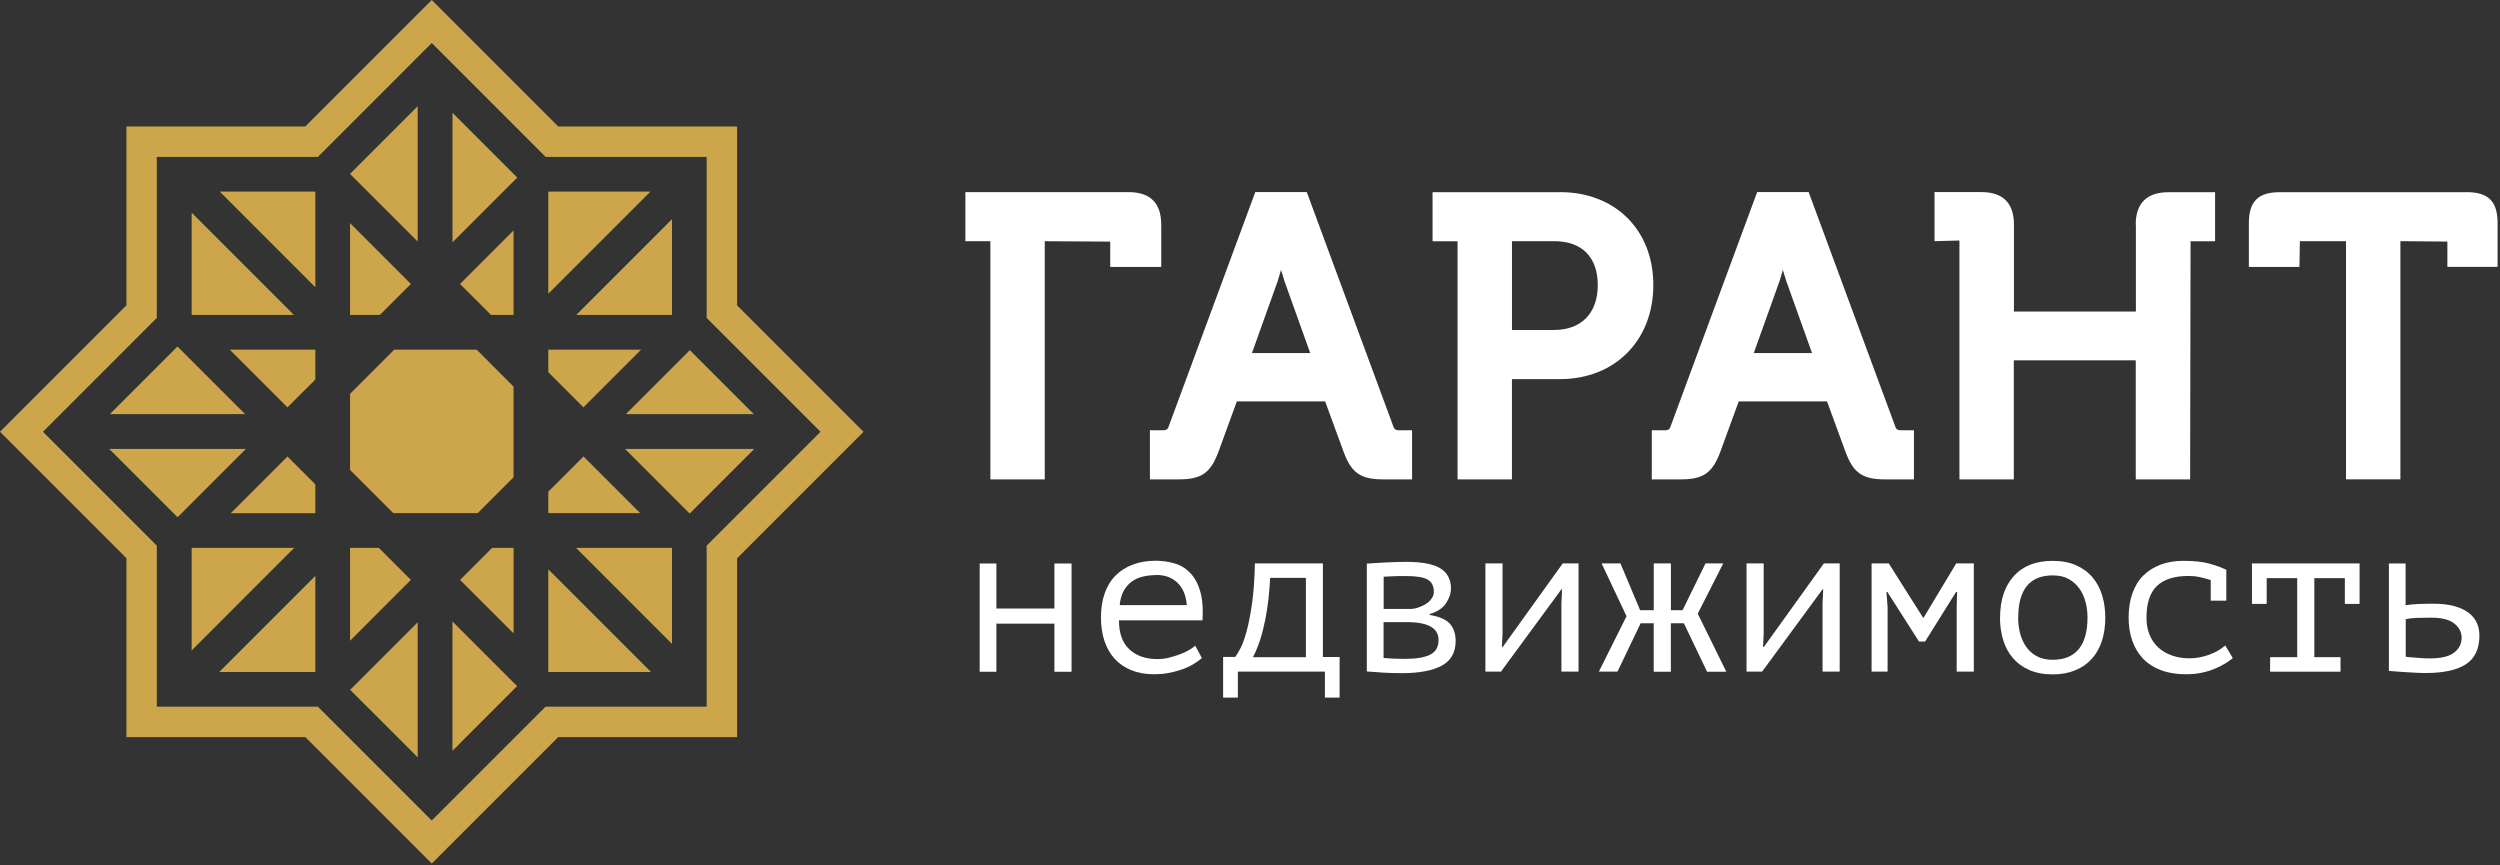 <?xml version="1.0" encoding="UTF-8"?> <svg xmlns="http://www.w3.org/2000/svg" width="572" height="198" viewBox="0 0 572 198" fill="none"><rect x="0" y="0" width="572" height="198" fill="#333333" stroke="none"/><g clip-path="url(#clip0_205_50)"><path d="M109.29 117.41H89.98L80.09 107.52V90.11L90.2 80H109.06L117.5 88.45V109.2L109.28 117.42L109.29 117.41Z" fill="#CDA54A"></path><path d="M125.45 85.15V80H146.69L133.49 93.2L125.44 85.15H125.45Z" fill="#CDA54A"></path><path d="M153.75 72.06H131.84L153.75 50.15V72.06Z" fill="#CDA54A"></path><path d="M125.45 67.21V43.84H148.82L125.45 67.21Z" fill="#CDA54A"></path><path d="M117.5 72.061H112.35L105.25 64.971L117.5 52.721V72.071V72.061Z" fill="#CDA54A"></path><path d="M86.91 72.061H80.09V51.051L94.01 64.971L86.91 72.061Z" fill="#CDA54A"></path><path d="M72.15 65.72L50.28 43.84H72.15V65.72Z" fill="#CDA54A"></path><path d="M67.25 72.06H43.85V48.66L67.25 72.06Z" fill="#CDA54A"></path><path d="M72.15 80.01V86.84L65.77 93.21L52.57 80.01H72.14H72.15Z" fill="#CDA54A"></path><path d="M72.15 110.819V117.419H52.8L65.77 104.449L72.15 110.819Z" fill="#CDA54A"></path><path d="M43.85 125.359H67.3L43.85 148.819V125.359Z" fill="#CDA54A"></path><path d="M72.15 131.76V153.75H50.16L72.15 131.76Z" fill="#CDA54A"></path><path d="M80.09 125.359H86.69L94.01 132.679L80.09 146.609V125.359Z" fill="#CDA54A"></path><path d="M112.58 125.359H117.51V144.929L105.26 132.679L112.58 125.359Z" fill="#CDA54A"></path><path d="M125.45 130.26L148.94 153.75H125.45V130.26Z" fill="#CDA54A"></path><path d="M131.8 125.359H153.75V147.319L131.8 125.359Z" fill="#CDA54A"></path><path d="M125.45 117.409V112.489L133.5 104.439L146.48 117.409H125.46H125.45Z" fill="#CDA54A"></path><path d="M157.83 80.109L172.48 94.759H143.19L157.84 80.109H157.83Z" fill="#CDA54A"></path><path d="M118.35 40.631L103.53 55.451V25.801L118.35 40.621V40.631Z" fill="#CDA54A"></path><path d="M95.57 24.301V55.271L80.08 39.791L95.57 24.301Z" fill="#CDA54A"></path><path d="M40.6 79.279L56.09 94.759H25.12L40.6 79.279Z" fill="#CDA54A"></path><path d="M24.99 102.711H56.27L40.63 118.351L24.99 102.711Z" fill="#CDA54A"></path><path d="M80.11 157.829L95.57 142.369V173.279L80.11 157.829Z" fill="#CDA54A"></path><path d="M103.52 171.789V142.189L118.31 156.989L103.52 171.789Z" fill="#CDA54A"></path><path d="M157.8 117.511L143 102.711H172.59L157.79 117.511H157.8Z" fill="#CDA54A"></path><path d="M98.79 9.84L124.84 35.9H161.68V72.74L187.73 98.79L161.68 124.84V161.68H124.83L98.78 187.73L72.73 161.68H35.88V124.84L9.83 98.79L35.88 72.74V35.9H72.73L98.78 9.84M98.79 0L69.86 28.93H28.93V69.86L0 98.79L28.93 127.72V168.65H69.86L98.79 197.58L127.72 168.65H168.65V127.73L197.58 98.8L168.65 69.87V28.93H127.72L98.79 0Z" fill="#CDA54A"></path><path d="M265.69 61.069V51.419C265.69 46.469 263.19 43.959 258.23 43.959H220.88V55.189H226.6V109.679H239.04V55.189L254.02 55.279V61.069H265.68L265.7 61.089L265.69 61.069Z" fill="white"></path><path d="M318.85 97.709L298.99 43.949H287.21L267.32 97.769C267.17 98.229 266.78 98.449 266.16 98.449H263.1V109.679H269.76C274.88 109.679 276.98 108.209 278.78 103.379L282.99 91.839H303.19L307.42 103.379C309.2 108.209 311.31 109.679 316.42 109.679H323.08V98.449H320.02C319.39 98.449 319 98.199 318.84 97.709H318.86H318.85ZM299.79 80.789H286.44L292.35 64.289C292.59 63.539 292.85 62.659 293.1 61.759C293.36 62.669 293.63 63.559 293.89 64.339L299.78 80.789H299.8H299.79Z" fill="white"></path><path d="M356.94 43.969H327.77V55.199H333.49V109.679H345.93V86.739H356.94C369.5 86.739 378.28 77.889 378.28 65.219C378.28 52.549 369.5 43.959 356.94 43.959V43.969ZM345.93 55.179H355.62C361.94 55.179 365.57 58.839 365.57 65.209C365.57 71.579 361.91 75.499 355.54 75.499H345.94V55.159V55.179H345.93Z" fill="white"></path><path d="M433.68 97.709L413.82 43.949H402.04L382.15 97.769C382 98.229 381.61 98.449 380.99 98.449H377.93V109.679H384.59C389.71 109.679 391.81 108.209 393.61 103.379L397.82 91.839H418.02L422.25 103.379C424.03 108.209 426.14 109.679 431.25 109.679H437.91V98.449H434.85C434.22 98.449 433.83 98.199 433.67 97.709H433.69H433.68ZM414.61 80.789H401.26L407.17 64.289C407.41 63.539 407.67 62.659 407.92 61.759C408.18 62.669 408.45 63.559 408.71 64.339L414.6 80.789H414.62H414.61Z" fill="white"></path><path d="M488.69 51.409V71.279H460.79V51.409C460.79 46.459 458.29 43.949 453.33 43.949H442.62V55.179L448.3 55.029C448.3 55.029 448.32 55.099 448.32 55.289V109.689H460.76V82.439H488.66V109.689H501.1L501.2 55.209H506.81V43.979H496.2C491.2 43.979 488.65 46.479 488.65 51.439L488.68 51.419L488.69 51.409Z" fill="white"></path><path d="M564.36 43.969H521.64C516.66 43.969 514.54 46.089 514.54 51.069V61.069H526.11L526.21 55.179H536.77V109.669H549.21V55.179L559.96 55.269V61.059H571.45V51.059C571.45 46.079 569.33 43.959 564.34 43.959L564.36 43.979V43.969Z" fill="white"></path><path d="M241.25 142.69H227.97V153.7H224.15V128.93H227.97V139.23H241.25V128.93H245.17V153.7H241.25V142.69Z" fill="white"></path><path d="M275 150.559C274.4 151.089 273.7 151.589 272.89 152.049C272.08 152.509 271.2 152.909 270.24 153.229C269.28 153.559 268.29 153.809 267.24 153.999C266.2 154.189 265.15 154.269 264.09 154.269C262.1 154.269 260.36 153.959 258.84 153.339C257.32 152.719 256.05 151.849 255.02 150.719C253.99 149.569 253.22 148.219 252.69 146.629C252.16 145.039 251.9 143.259 251.9 141.269C251.9 139.179 252.19 137.329 252.77 135.719C253.35 134.089 254.17 132.739 255.27 131.659C256.37 130.559 257.68 129.739 259.24 129.159C260.8 128.579 262.53 128.299 264.44 128.299C265.83 128.299 267.2 128.489 268.55 128.849C269.9 129.209 271.1 129.889 272.14 130.909C273.18 131.919 273.99 133.309 274.54 135.069C275.1 136.829 275.29 139.129 275.14 141.929H256.02C256.02 144.909 256.82 147.119 258.42 148.589C260.01 150.059 262.15 150.799 264.82 150.799C265.71 150.799 266.58 150.699 267.46 150.479C268.33 150.259 269.17 149.999 269.96 149.709C270.75 149.419 271.45 149.079 272.07 148.719C272.69 148.359 273.15 148.019 273.47 147.729L274.99 150.549L275 150.559ZM264.58 131.579C263.48 131.579 262.46 131.699 261.5 131.919C260.52 132.159 259.67 132.539 258.93 133.079C258.19 133.629 257.58 134.329 257.1 135.199C256.62 136.069 256.31 137.149 256.19 138.449H271.54C271.37 136.279 270.68 134.579 269.43 133.359C268.2 132.159 266.57 131.549 264.57 131.549V131.569L264.58 131.579Z" fill="white"></path><path d="M306.51 159.61H303.14V153.67H283.22V159.61H279.85V150.3H282.62C282.91 149.94 283.32 149.29 283.8 148.35C284.3 147.41 284.78 146.09 285.24 144.38C285.7 142.68 286.11 140.56 286.47 138.05C286.83 135.52 287.05 132.47 287.12 128.91H302.68V150.32H306.5V159.63L306.52 159.61H306.51ZM298.79 150.35V132.22H290.61C290.54 133.64 290.42 135.18 290.25 136.83C290.08 138.47 289.82 140.13 289.5 141.76C289.17 143.4 288.78 144.96 288.3 146.45C287.82 147.94 287.27 149.24 286.66 150.37H298.8V150.35H298.79Z" fill="white"></path><path d="M312.74 128.949C313.37 128.919 313.99 128.879 314.62 128.829C315.24 128.779 315.92 128.739 316.66 128.709C317.4 128.669 318.17 128.639 319.02 128.609C319.86 128.569 320.82 128.559 321.86 128.559C325.42 128.559 328 129.059 329.6 130.069C331.17 131.079 331.98 132.589 331.98 134.599C331.98 135.769 331.6 136.909 330.83 138.039C330.06 139.189 328.83 139.989 327.12 140.489V140.699C329.29 141.059 330.83 141.729 331.72 142.699C332.61 143.679 333.05 144.989 333.05 146.689C333.05 149.269 332.01 151.139 329.9 152.289C327.79 153.439 324.75 154.019 320.76 154.019C319.17 154.019 317.75 153.969 316.5 153.899C315.25 153.809 313.98 153.729 312.73 153.629V128.959L312.74 128.949ZM322.45 139.339C323.12 139.339 323.77 139.239 324.44 139.019C325.11 138.799 325.71 138.519 326.25 138.179C326.8 137.839 327.23 137.409 327.57 136.929C327.9 136.449 328.07 135.949 328.07 135.419C328.07 134.069 327.57 133.129 326.62 132.589C325.64 132.059 324.02 131.799 321.74 131.799C320.49 131.799 319.48 131.799 318.74 131.849C318 131.879 317.29 131.919 316.58 131.949V139.329H322.47H322.45V139.339ZM316.56 150.549C317.33 150.619 318.08 150.669 318.85 150.699C319.62 150.729 320.48 150.749 321.43 150.749C324.01 150.749 325.95 150.429 327.22 149.789C328.5 149.139 329.14 148.029 329.14 146.439C329.14 145.809 329.02 145.259 328.76 144.759C328.5 144.259 328.09 143.829 327.51 143.469C326.93 143.109 326.17 142.819 325.25 142.629C324.33 142.439 323.16 142.339 321.78 142.339H316.56V150.569V150.529V150.549Z" fill="white"></path><path d="M357.25 138.108L357.4 134.838H357.25L343.42 153.668H339.86V128.898H343.78V144.898L343.64 148.018H343.83L357.56 128.898H361.17V153.668H357.25V138.108Z" fill="white"></path><path d="M375.39 142.58L370.08 153.67H365.82L372.15 140.99L366.45 128.91H370.76L375.26 139.61H378.38V128.91H382.3V139.61H384.97L390.22 128.91H394.28L388.44 140.41L394.98 153.69H390.58L385.27 142.6H382.29V153.69H378.37V142.6H375.34L375.37 142.58H375.39Z" fill="white"></path><path d="M417 138.108L417.15 134.838H417L403.17 153.668H399.61V128.898H403.53V144.898L403.39 148.018H403.58L417.31 128.898H420.92V153.668H417V138.108Z" fill="white"></path><path d="M447.69 138.948L447.79 135.438H447.55L440.46 146.788H439.07L431.83 135.438H431.62L431.88 138.908V153.668H428.22V128.898H432.14L440.01 141.338H440.11L447.59 128.898H451.61V153.668H447.69V138.948Z" fill="white"></path><path d="M457.62 141.3C457.62 137.31 458.66 134.14 460.74 131.82C462.83 129.49 465.79 128.33 469.66 128.33C471.75 128.33 473.53 128.67 475.03 129.34C476.54 130.02 477.79 130.93 478.76 132.1C479.75 133.26 480.49 134.63 480.97 136.21C481.45 137.8 481.69 139.5 481.69 141.31C481.69 143.3 481.43 145.08 480.9 146.69C480.37 148.3 479.6 149.65 478.57 150.78C477.54 151.91 476.28 152.77 474.77 153.38C473.26 154 471.55 154.3 469.65 154.3C467.6 154.3 465.82 153.96 464.29 153.29C462.76 152.62 461.52 151.7 460.53 150.53C459.54 149.38 458.8 148 458.32 146.42C457.84 144.83 457.6 143.13 457.6 141.32L457.62 141.3ZM461.75 141.3C461.75 142.45 461.89 143.61 462.16 144.78C462.45 145.94 462.89 146.97 463.53 147.89C464.15 148.82 464.97 149.57 465.98 150.12C466.99 150.68 468.2 150.96 469.66 150.96C472.3 150.96 474.28 150.14 475.62 148.51C476.96 146.87 477.62 144.47 477.62 141.3C477.62 140.1 477.48 138.94 477.19 137.81C476.9 136.68 476.45 135.64 475.8 134.71C475.15 133.79 474.33 133.05 473.34 132.49C472.33 131.92 471.11 131.65 469.66 131.65C467.03 131.65 465.06 132.46 463.74 134.08C462.42 135.71 461.77 138.1 461.77 141.32L461.75 141.3Z" fill="white"></path><path d="M505.79 132.718C505.04 132.458 504.22 132.238 503.34 132.048C502.47 131.858 501.59 131.778 500.74 131.778C497.5 131.778 495.09 132.548 493.5 134.068C491.91 135.588 491.12 138.008 491.12 141.328C491.12 142.788 491.34 144.088 491.82 145.228C492.28 146.378 492.95 147.338 493.81 148.138C494.67 148.928 495.69 149.538 496.91 149.968C498.11 150.398 499.44 150.618 500.9 150.618C502.46 150.618 503.96 150.348 505.44 149.808C506.91 149.278 508.14 148.558 509.14 147.688L510.87 150.568C510.41 150.958 509.83 151.368 509.14 151.798C508.44 152.228 507.65 152.638 506.74 153.018C505.83 153.398 504.82 153.698 503.71 153.928C502.6 154.168 501.4 154.268 500.11 154.268C497.97 154.268 496.07 153.958 494.44 153.338C492.79 152.718 491.44 151.848 490.35 150.718C489.25 149.568 488.43 148.198 487.87 146.608C487.3 145.018 487.03 143.238 487.03 141.288C487.03 139.198 487.32 137.348 487.9 135.738C488.48 134.128 489.3 132.758 490.4 131.678C491.5 130.588 492.82 129.758 494.37 129.178C495.92 128.598 497.66 128.318 499.57 128.318C502.02 128.318 504 128.538 505.54 128.968C507.08 129.398 508.36 129.878 509.43 130.408L509.38 130.558V137.438H505.82V132.728L505.78 132.688L505.79 132.718Z" fill="white"></path><path d="M515.25 128.91H539.87V138.17H536.5V132.28H529.52V150.36H535.51V153.68H519.4V150.36H525.6V132.28H518.62V138.17H515.25V128.91Z" fill="white"></path><path d="M550.41 138.47C551.3 138.33 552.26 138.25 553.25 138.2C554.26 138.15 555.42 138.13 556.74 138.13C558.66 138.13 560.28 138.32 561.62 138.7C562.96 139.08 564.05 139.61 564.89 140.26C565.73 140.91 566.34 141.7 566.72 142.57C567.1 143.44 567.29 144.4 567.29 145.41C567.29 148.42 566.28 150.6 564.24 151.95C562.2 153.3 559.1 153.99 554.95 153.99C554.42 153.99 553.8 153.97 553.1 153.94C552.38 153.9 551.66 153.87 550.93 153.82C550.19 153.77 549.44 153.72 548.67 153.67C547.92 153.62 547.22 153.57 546.58 153.5V128.92H550.4V138.49H550.42L550.41 138.47ZM550.41 150.25C550.77 150.32 551.22 150.37 551.73 150.4C552.24 150.43 552.76 150.47 553.29 150.52C553.82 150.57 554.33 150.61 554.83 150.62C555.33 150.62 555.72 150.64 556.03 150.64C558.51 150.64 560.33 150.21 561.49 149.32C562.64 148.45 563.22 147.3 563.22 145.88C563.22 144.63 562.65 143.55 561.54 142.66C560.43 141.77 558.65 141.32 556.23 141.32C555.14 141.32 554.07 141.34 553.03 141.37C551.99 141.41 551.13 141.51 550.43 141.66V150.24H550.41V150.25Z" fill="white"></path></g><defs><clipPath id="clip0_205_50"><rect width="571.45" height="197.59" fill="white"></rect></clipPath></defs></svg> 